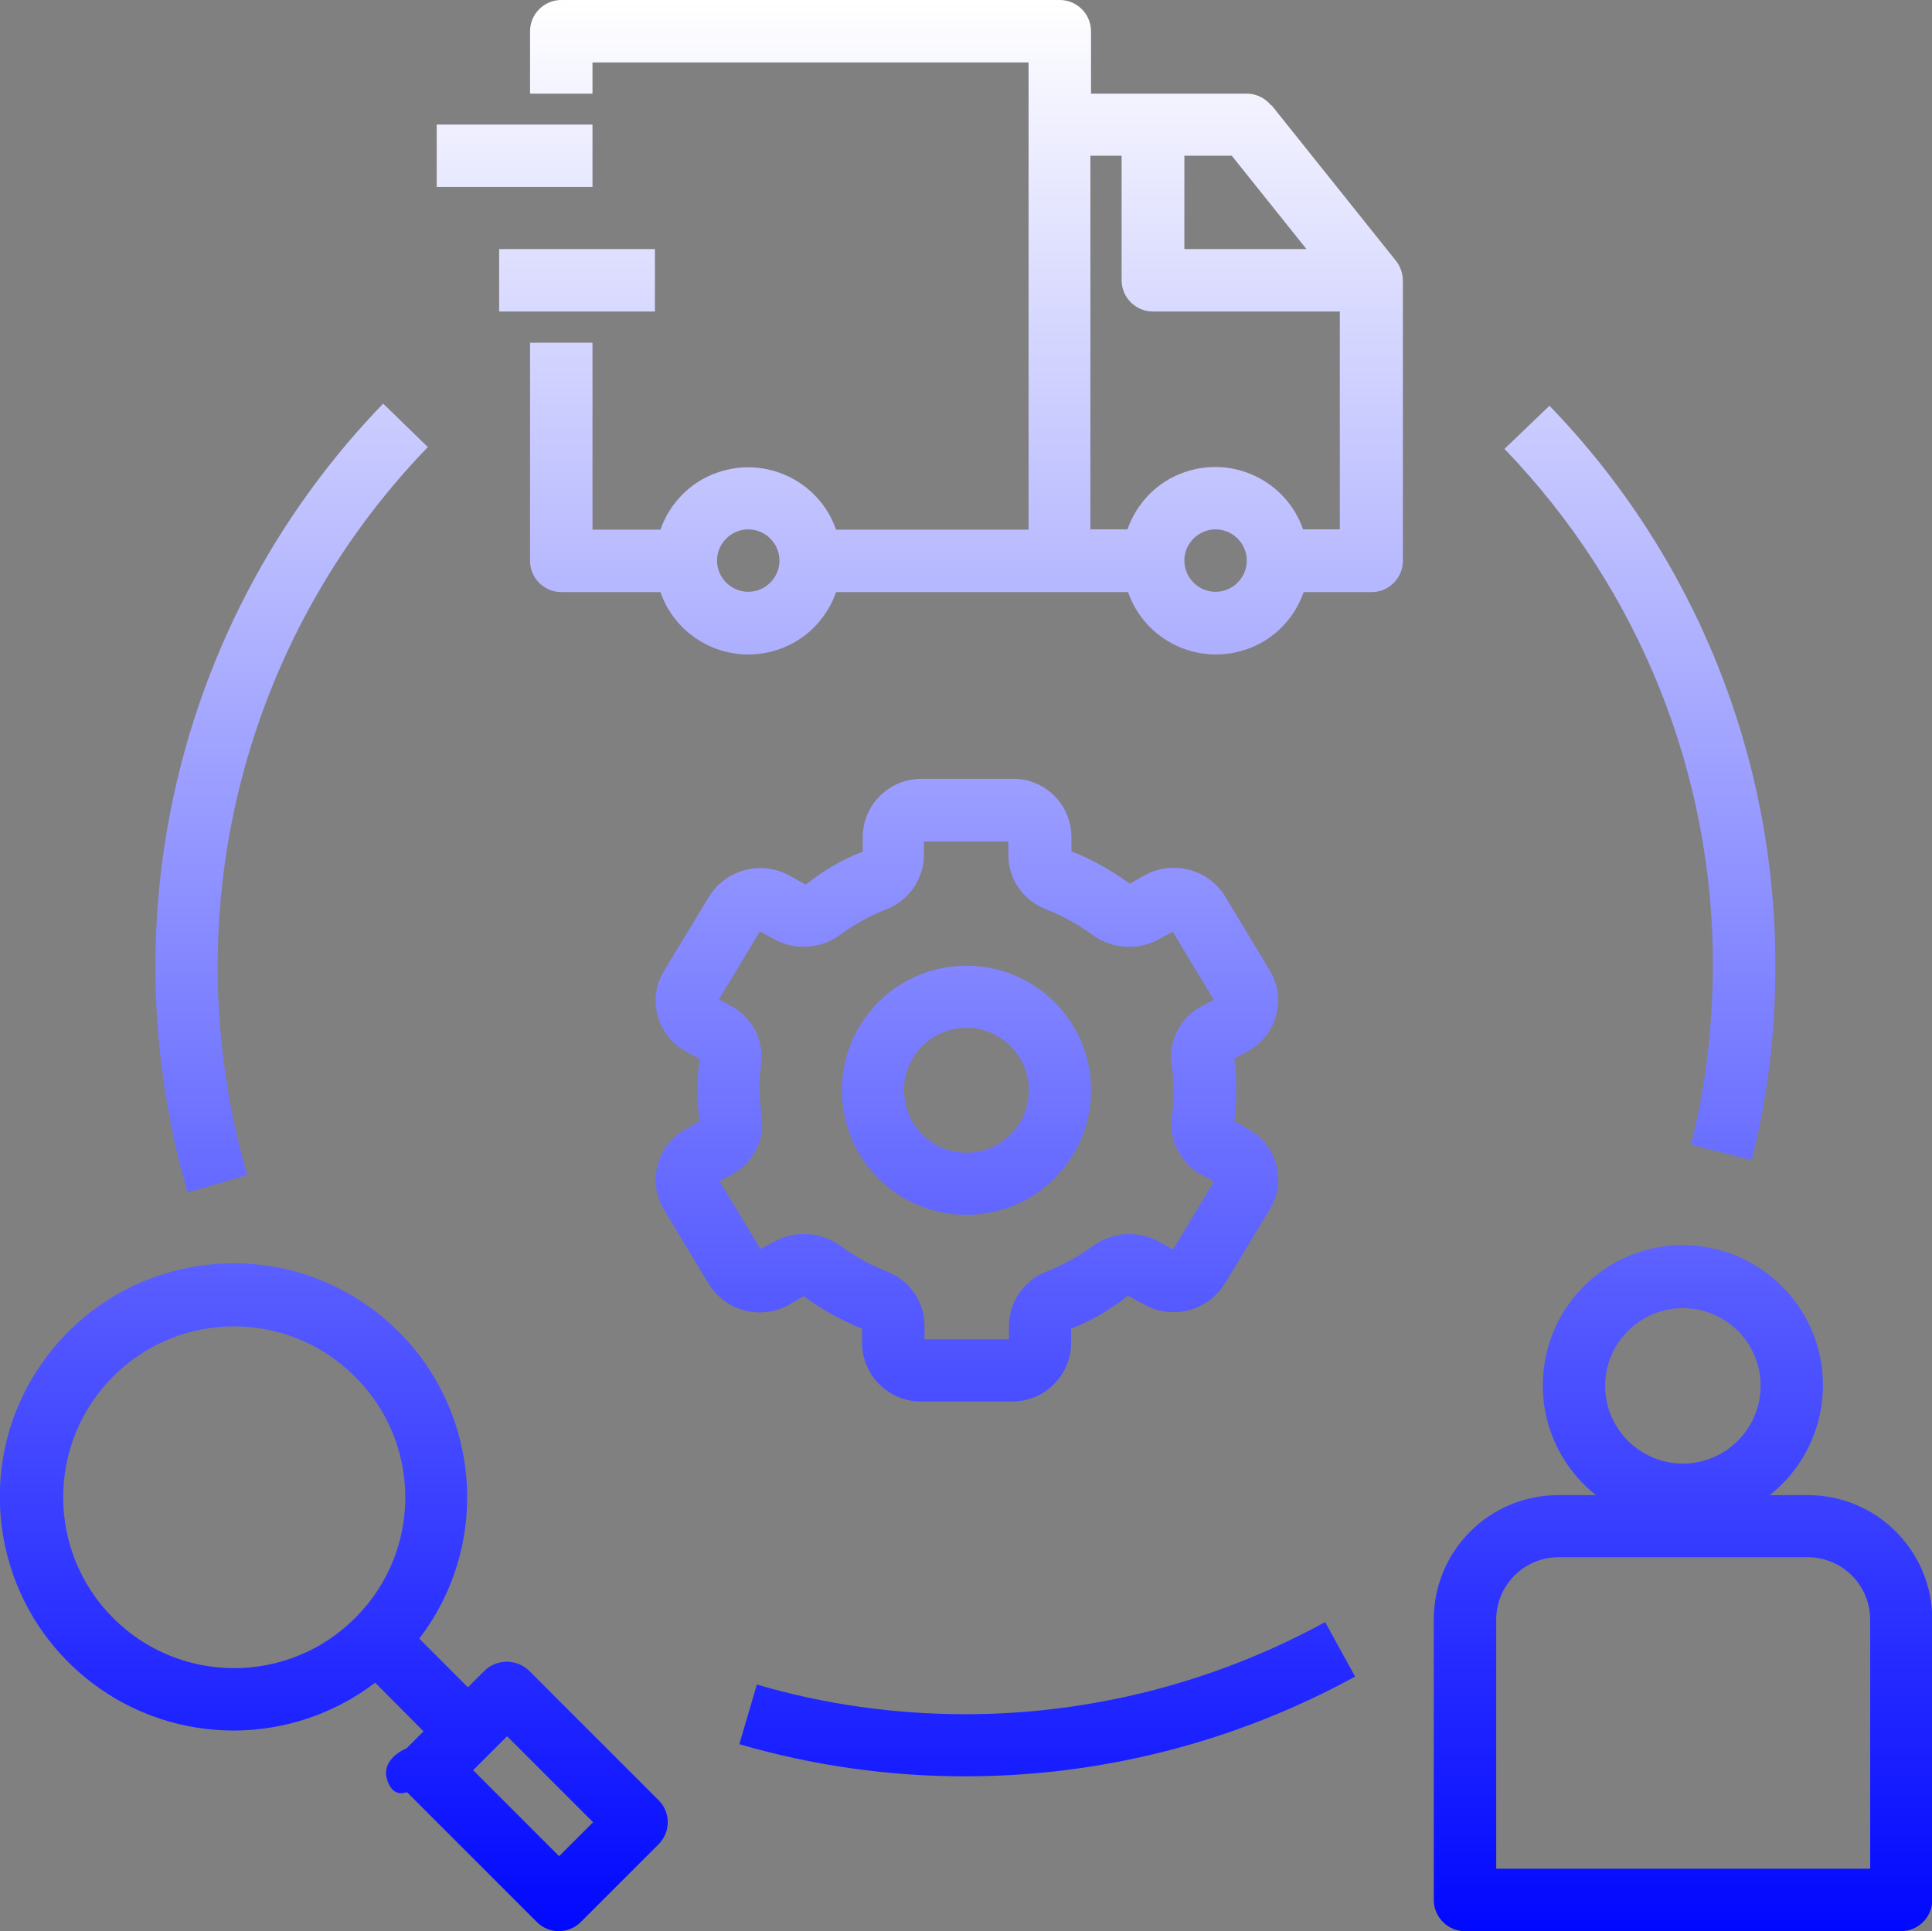 <?xml version="1.0" encoding="UTF-8"?>
<svg id="Layer_2" data-name="Layer 2" xmlns="http://www.w3.org/2000/svg" xmlns:xlink="http://www.w3.org/1999/xlink" viewBox="0 0 63.13 63.11">
  <rect x="0" y="0" width="63.13" height="63.11" fill="#808080" stroke="none"/>
  <defs>
    <style>
      .cls-1 {
        mask: url(#mask);
      }

      .cls-2 {
        fill: url(#linear-gradient);
      }

      .cls-3 {
        fill: url(#Degradado_sin_nombre_4);
      }
    </style>
    <linearGradient id="Degradado_sin_nombre_4" data-name="Degradado sin nombre 4" x1="35.33" y1="89" x2="35.33" y2="-14.81" gradientUnits="userSpaceOnUse">
      <stop offset=".11" stop-color="#000"/>
      <stop offset=".57" stop-color="#fff"/>
    </linearGradient>
    <mask id="mask" x="-49.07" y="-14.81" width="168.8" height="103.8" maskUnits="userSpaceOnUse">
      <rect class="cls-3" x="-49.07" y="-14.81" width="168.8" height="103.8"/>
    </mask>
    <linearGradient id="linear-gradient" x1="31.57" y1="63.11" x2="31.57" y2="0" gradientUnits="userSpaceOnUse">
      <stop offset="0" stop-color="#0108ff"/>
      <stop offset=".67" stop-color="#afb1ff"/>
      <stop offset="1" stop-color="#fff"/>
    </linearGradient>
  </defs>
  <g id="Layer_1-2" data-name="Layer 1">
    <g class="cls-1">
      <path class="cls-2" d="M13.3,58.57l4.24,4.24c.4.4,1.04.4,1.44,0l2.54-2.54c.4-.4.4-1.04,0-1.44l-4.24-4.24c-.4-.38-1.04-.38-1.44,0l-.55.55-1.59-1.59c2.56-3.35,1.91-8.14-1.44-10.7-3.35-2.56-8.14-1.91-10.7,1.44-2.56,3.35-1.91,8.14,1.44,10.7,2.74,2.09,6.53,2.08,9.26,0l1.58,1.59-.55.55c-.51.23-.83.63-.6,1.14.1.23.28.41.6.3ZM16.57,56.74l2.81,2.81-1.11,1.11-2.81-2.81,1.11-1.11ZM11.6,52.88c-2.18,2.18-5.72,2.18-7.9,0-2.18-2.18-2.18-5.72,0-7.9,2.18-2.18,5.71-2.18,7.89,0,2.18,2.15,2.21,5.66.06,7.85-.02.02-.04.04-.06.06h0ZM59.06,48.86h-1.23c1.98-1.57,2.32-4.45.75-6.43s-4.45-2.32-6.43-.75c-1.98,1.57-2.32,4.45-.75,6.43.22.28.47.53.75.75h-1.23c-2.25,0-4.07,1.82-4.07,4.07v9.16c0,.56.46,1.02,1.02,1.02h14.25c.56,0,1.02-.46,1.02-1.02v-9.16c0-2.25-1.82-4.07-4.07-4.07ZM54.99,42.75c1.41,0,2.54,1.14,2.54,2.54s-1.14,2.54-2.54,2.54-2.54-1.14-2.54-2.54,1.14-2.54,2.54-2.54ZM61.1,61.07h-12.21v-8.14c0-1.12.91-2.04,2.04-2.04h8.14c1.12,0,2.04.91,2.04,2.04v8.14ZM12.52,13.19c-6.6,6.83-9.04,16.66-6.39,25.78l1.95-.57c-2.44-8.42-.19-17.49,5.9-23.79l-1.46-1.42ZM44.28,54.79l-.98-1.78c-3.6,1.97-7.65,3.01-11.76,3.01-2.3,0-4.6-.32-6.81-.97l-.57,1.95c2.4.7,4.88,1.05,7.38,1.05,4.45,0,8.83-1.12,12.74-3.26ZM57.24,37.91c.52-2.07.78-4.19.77-6.33.02-6.83-2.63-13.41-7.38-18.32l-1.47,1.41c4.38,4.54,6.83,10.6,6.81,16.91,0,1.96-.24,3.92-.71,5.83l1.97.5ZM25.77,42.64l.49-.28c.59.43,1.23.79,1.91,1.06v.48c.01,1.06.88,1.91,1.94,1.9h2.95c1.06.01,1.93-.84,1.94-1.9v-.48c.67-.26,1.3-.63,1.86-1.08l.54.3c.92.5,2.07.2,2.62-.69l1.48-2.44c.26-.43.34-.96.2-1.45-.13-.5-.47-.92-.92-1.17l-.45-.25c.09-.68.09-1.36,0-2.04l.45-.25c.46-.25.79-.67.92-1.17.13-.49.06-1.01-.2-1.45l-1.47-2.44c-.55-.89-1.7-1.19-2.62-.69l-.49.28c-.59-.43-1.23-.79-1.91-1.06v-.48c-.01-1.06-.88-1.91-1.94-1.89h-2.95c-1.06,0-1.92.84-1.93,1.9v.48c-.67.26-1.3.63-1.86,1.08l-.54-.3c-.92-.5-2.07-.2-2.62.69l-1.48,2.44c-.26.43-.34.96-.2,1.45.13.5.47.92.92,1.17l.45.25c-.09.68-.09,1.36,0,2.04l-.45.25c-.46.25-.79.67-.92,1.17-.13.49-.06,1.01.2,1.45l1.47,2.44c.55.89,1.7,1.19,2.62.68ZM24.81,35.63c0-.29.02-.58.06-.86.1-.77-.29-1.52-.97-1.89l-.41-.22,1.34-2.22.48.26c.68.37,1.52.31,2.14-.15.46-.34.97-.62,1.5-.83.74-.28,1.23-.98,1.24-1.77v-.45h2.76v.45c0,.79.5,1.49,1.24,1.77.53.21,1.04.49,1.51.83.62.46,1.46.52,2.14.16l.48-.26,1.34,2.22-.41.22c-.68.37-1.07,1.12-.97,1.89.04.28.07.57.07.86,0,.29-.02.58-.06.86-.1.77.29,1.52.97,1.89l.41.22-1.34,2.22-.48-.26c-.68-.37-1.51-.31-2.14.15-.46.34-.97.62-1.5.83-.74.28-1.23.98-1.24,1.77v.45h-2.76v-.45c0-.79-.5-1.49-1.24-1.77-.53-.21-1.04-.49-1.5-.83-.62-.46-1.46-.52-2.14-.16l-.48.26-1.34-2.22.41-.22c.68-.37,1.07-1.12.97-1.89-.04-.28-.07-.57-.07-.86ZM31.58,39.7c2.25,0,4.07-1.82,4.07-4.07s-1.82-4.07-4.07-4.07-4.07,1.82-4.07,4.07,1.82,4.07,4.07,4.07ZM31.58,33.59c1.12,0,2.04.91,2.04,2.04s-.91,2.04-2.04,2.04-2.04-.91-2.04-2.04.91-2.04,2.04-2.04ZM14.27,4.07h5.09v2.04h-5.09v-2.04ZM16.31,8.14h5.09v2.04h-5.09v-2.04ZM41.53,3.44c-.19-.24-.49-.38-.79-.38h-5.09V1.02c0-.56-.46-1.02-1.02-1.02h-16.29c-.56,0-1.02.46-1.02,1.02v2.04h2.04v-1.02h14.25v15.27h-6.29c-.55-1.58-2.28-2.42-3.87-1.87-.88.3-1.56.99-1.87,1.87h-2.22v-6.11h-2.04v7.13c0,.56.46,1.02,1.02,1.02h3.24c.55,1.58,2.28,2.42,3.87,1.87.88-.3,1.56-.99,1.87-1.87h9.54c.55,1.58,2.28,2.42,3.87,1.87.88-.3,1.56-.99,1.87-1.87h2.22c.56,0,1.02-.46,1.02-1.02v-9.16c0-.23-.08-.46-.22-.64l-4.07-5.09ZM24.45,19.34c-.56,0-1.02-.46-1.02-1.02s.46-1.02,1.02-1.02,1.02.46,1.02,1.02-.46,1.02-1.02,1.02ZM38.7,5.09h1.55l2.44,3.05h-3.99v-3.05ZM39.72,19.34c-.56,0-1.02-.46-1.02-1.02s.46-1.02,1.02-1.02,1.02.46,1.02,1.02-.46,1.02-1.02,1.02ZM43.79,17.3h-1.21c-.55-1.58-2.28-2.42-3.87-1.87-.88.3-1.56.99-1.87,1.87h-1.21V5.09h1.02v4.07c0,.56.46,1.02,1.02,1.02h6.11v7.13Z"/>
    </g>
  </g>
</svg>